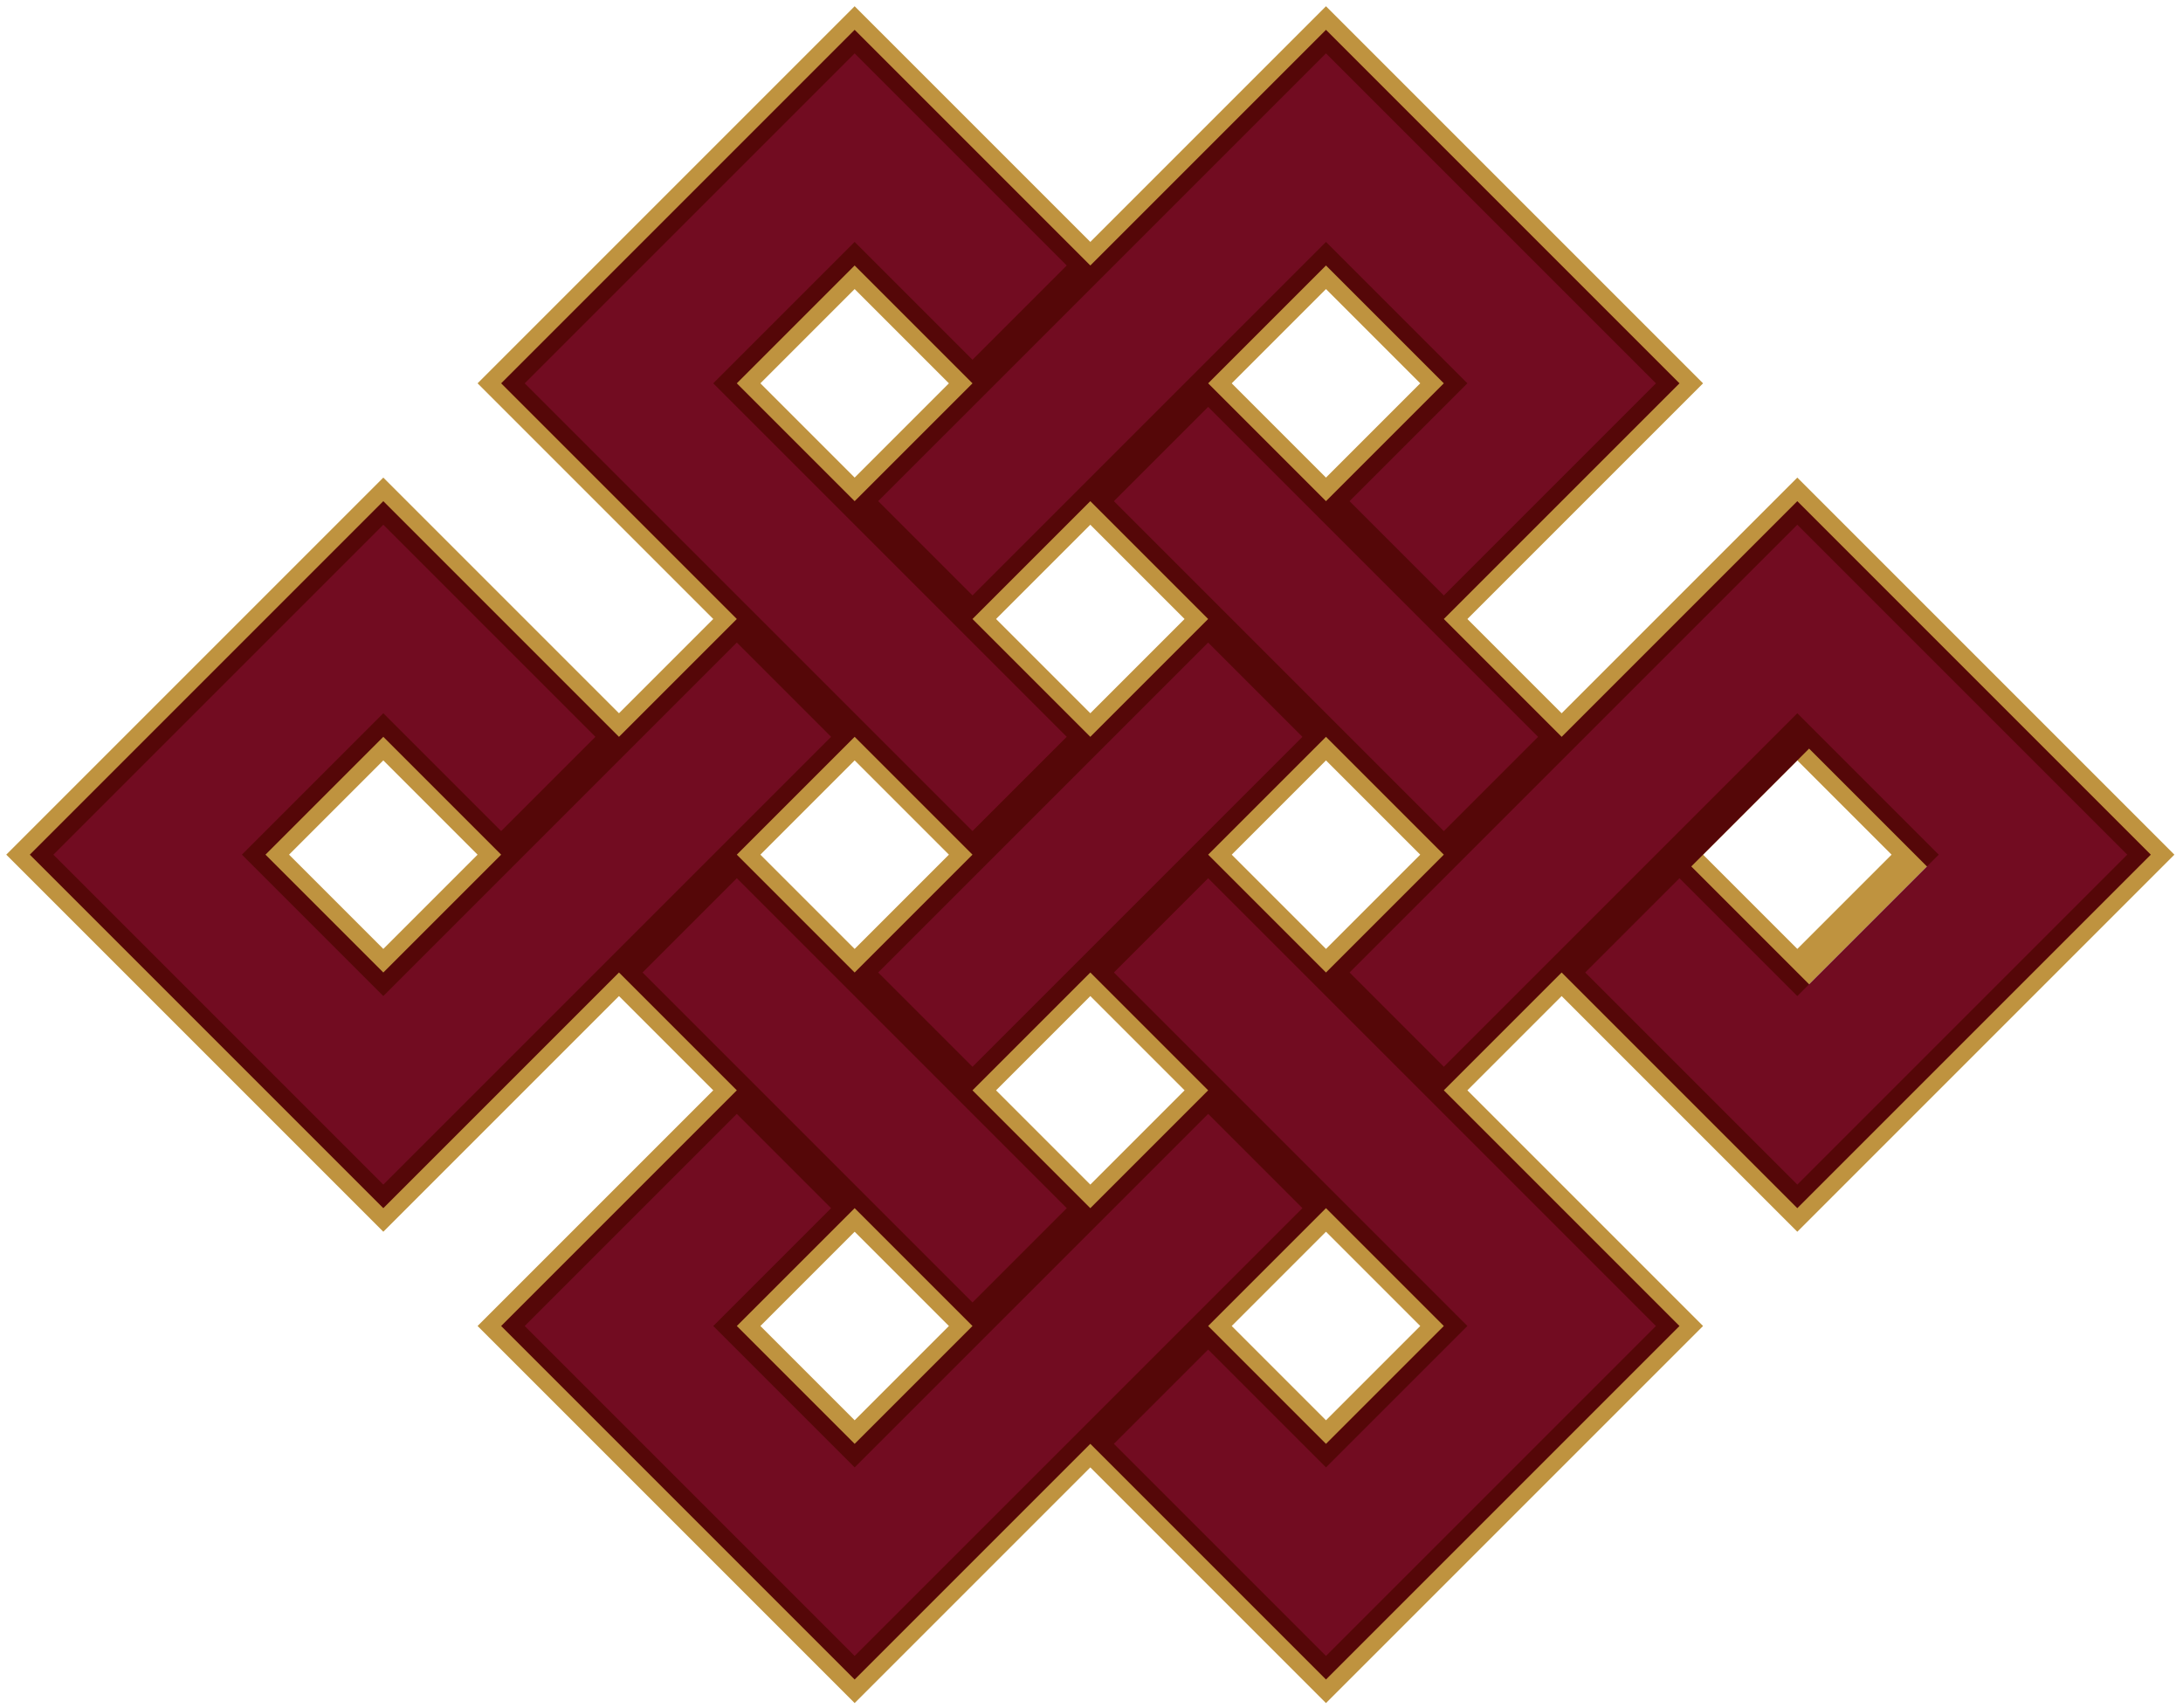<?xml version="1.0" encoding="UTF-8"?>
<svg width="65.5mm" height="51.25mm" version="1.1" viewBox="-1375 -875 6550 5125" xmlns="http://www.w3.org/2000/svg">
<g transform="rotate(45,2250,2750)">
<defs>
<filter id="a" x="-.25" y="-.25" width="1.5" height="1.5" color-interpolation-filters="sRGB">
<feGaussianBlur in="SourceAlpha" result="result91" stdDeviation="0.01"/>
<feComposite in="SourceGraphic" in2="result91" operator="in" result="fbSourceGraphic"/>
<feGaussianBlur in="fbSourceGraphic" result="result1" stdDeviation="0.01"/>
<feTurbulence baseFrequency="0.04" numOctaves="4" result="result0" seed="20" type="fractalNoise"/>
<feDisplacementMap in="result1" in2="result0" result="result2" scale="30" xChannelSelector="R" yChannelSelector="G"/>
<feColorMatrix result="result3" type="saturate" values="1"/>
<feGaussianBlur in="fbSourceGraphic" result="result4" stdDeviation="0.01"/>
<feComposite in="result4" in2="result3" operator="atop" result="fbSourceGraphic"/>
<feGaussianBlur in="fbSourceGraphic" result="result0" stdDeviation="1.5"/>
<feTurbulence baseFrequency="0.02" numOctaves="8" result="result1" seed="20" type="fractalNoise"/>
<feComposite in="result0" in2="result1" operator="out" result="result2"/>
<feSpecularLighting lighting-color="rgb(99%,74%,6%)" in="result2" result="result4" specularConstant="2" specularExponent="30" surfaceScale="2.5">
<feDistantLight azimuth="225" elevation="62"/>
</feSpecularLighting>
<feComposite in="result4" in2="result2" operator="atop" result="result92"/>
<feBlend in2="result92" mode="multiply"/>
</filter>
<filter id="b" color-interpolation-filters="sRGB">
<feGaussianBlur in="SourceGraphic" result="result0" stdDeviation="1"/>
<feTurbulence baseFrequency="0.057" numOctaves="4" result="result1" seed="4"/>
<feDisplacementMap in2="result1" result="result91" xChannelSelector="R"/>
<feComposite in="result0" in2="result91" operator="out" result="result2"/>
<feComposite in="SourceAlpha" in2="result2" k1="0.1" k3="1.2" operator="arithmetic" result="result5"/>
<feBlend in2="result5" mode="multiply" result="fbSourceGraphic"/>
<feGaussianBlur in="fbSourceGraphic" result="result0" stdDeviation="3"/>
<feSpecularLighting lighting-color="rgb(99%,90%,36%)" in="result0" result="result1" specularConstant="0.4" specularExponent="15" surfaceScale="3">
<fePointLight x="-5000" y="-10000" z="20000"/>
</feSpecularLighting>
<feComposite in="result1" in2="fbSourceGraphic" operator="in" result="result2"/>
<feComposite in="fbSourceGraphic" in2="result2" k1="-1" k2="2.5" k3="3.5" operator="arithmetic" result="result4"/>
<feBlend in2="result4" mode="multiply"/>
</filter>
</defs>
<path d="m0 0h1500v1e3h500v-1e3h1500v1500h-1e3v500h1e3v1500h-1e3v1e3h-1500v-1e3h-500v1e3h-1500v-1500h1e3v-500h-1e3v-1500h1e3zm500 500v500h500v-500zm2050 0v500h500v-500zm-1050 1e3v500h500v-500zm-1e3 0v500h500v-500zm-1e3 0v500h500v-500zm1e3 1e3v500h500v-500zm1e3 0v500h500v-500zm1e3 0v500h500v-500zm-1e3 1e3v500h500v-500zm-2e3 0v500h500v-500z" fill="#720c21" filter="url(#b)"/>
<g fill="none" filter="url(#a)" stroke="#bf933f" stroke-width="100">
<polyline points="0 2e3 0 0 1500 0 1500 1e3"/>
<polyline points="2e3 2e3 2e3 0 3500 0 3500 1500 2500 1500"/>
<polyline points="500 2e3 500 500 1e3 500 1e3 1e3"/>
<polyline points="2500 2e3 2500 500 3e3 500 3e3 1e3 2500 1e3"/>
<polyline points="0 1e3 -1e3 1e3 -1e3 2500 1e3 2500"/>
<polyline points="0 1500 -500 1500 -500 2e3 1e3 2e3"/>
<polyline points="1500 2e3 3500 2e3 3500 3500 2500 3500"/>
<polyline points="1500 2500 3e3 2500 3e3 3e3 2500 3e3"/>
<polyline points="1e3 1500 1e3 3e3"/>
<polyline points="1500 1500 1500 3e3"/>
<polyline points="500 1e3 2e3 1e3"/>
<polyline points="500 1500 2e3 1500"/>
<polyline points="500 3e3 2e3 3e3"/>
<polyline points="500 3500 2e3 3500"/>
<polyline points="2500 2500 2500 4500 1e3 4500 1e3 3500"/>
<polyline points="500 2500 500 4500 -1e3 4500 -1e3 3e3 0 3e3"/>
<polyline points="2e3 2500 2e3 4e3 1500 4e3 1500 3500"/>
<polyline points="0 2500 0 4e3 -500 4e3 -500 3500 0 3500"/>
</g>
</g>
</svg>
